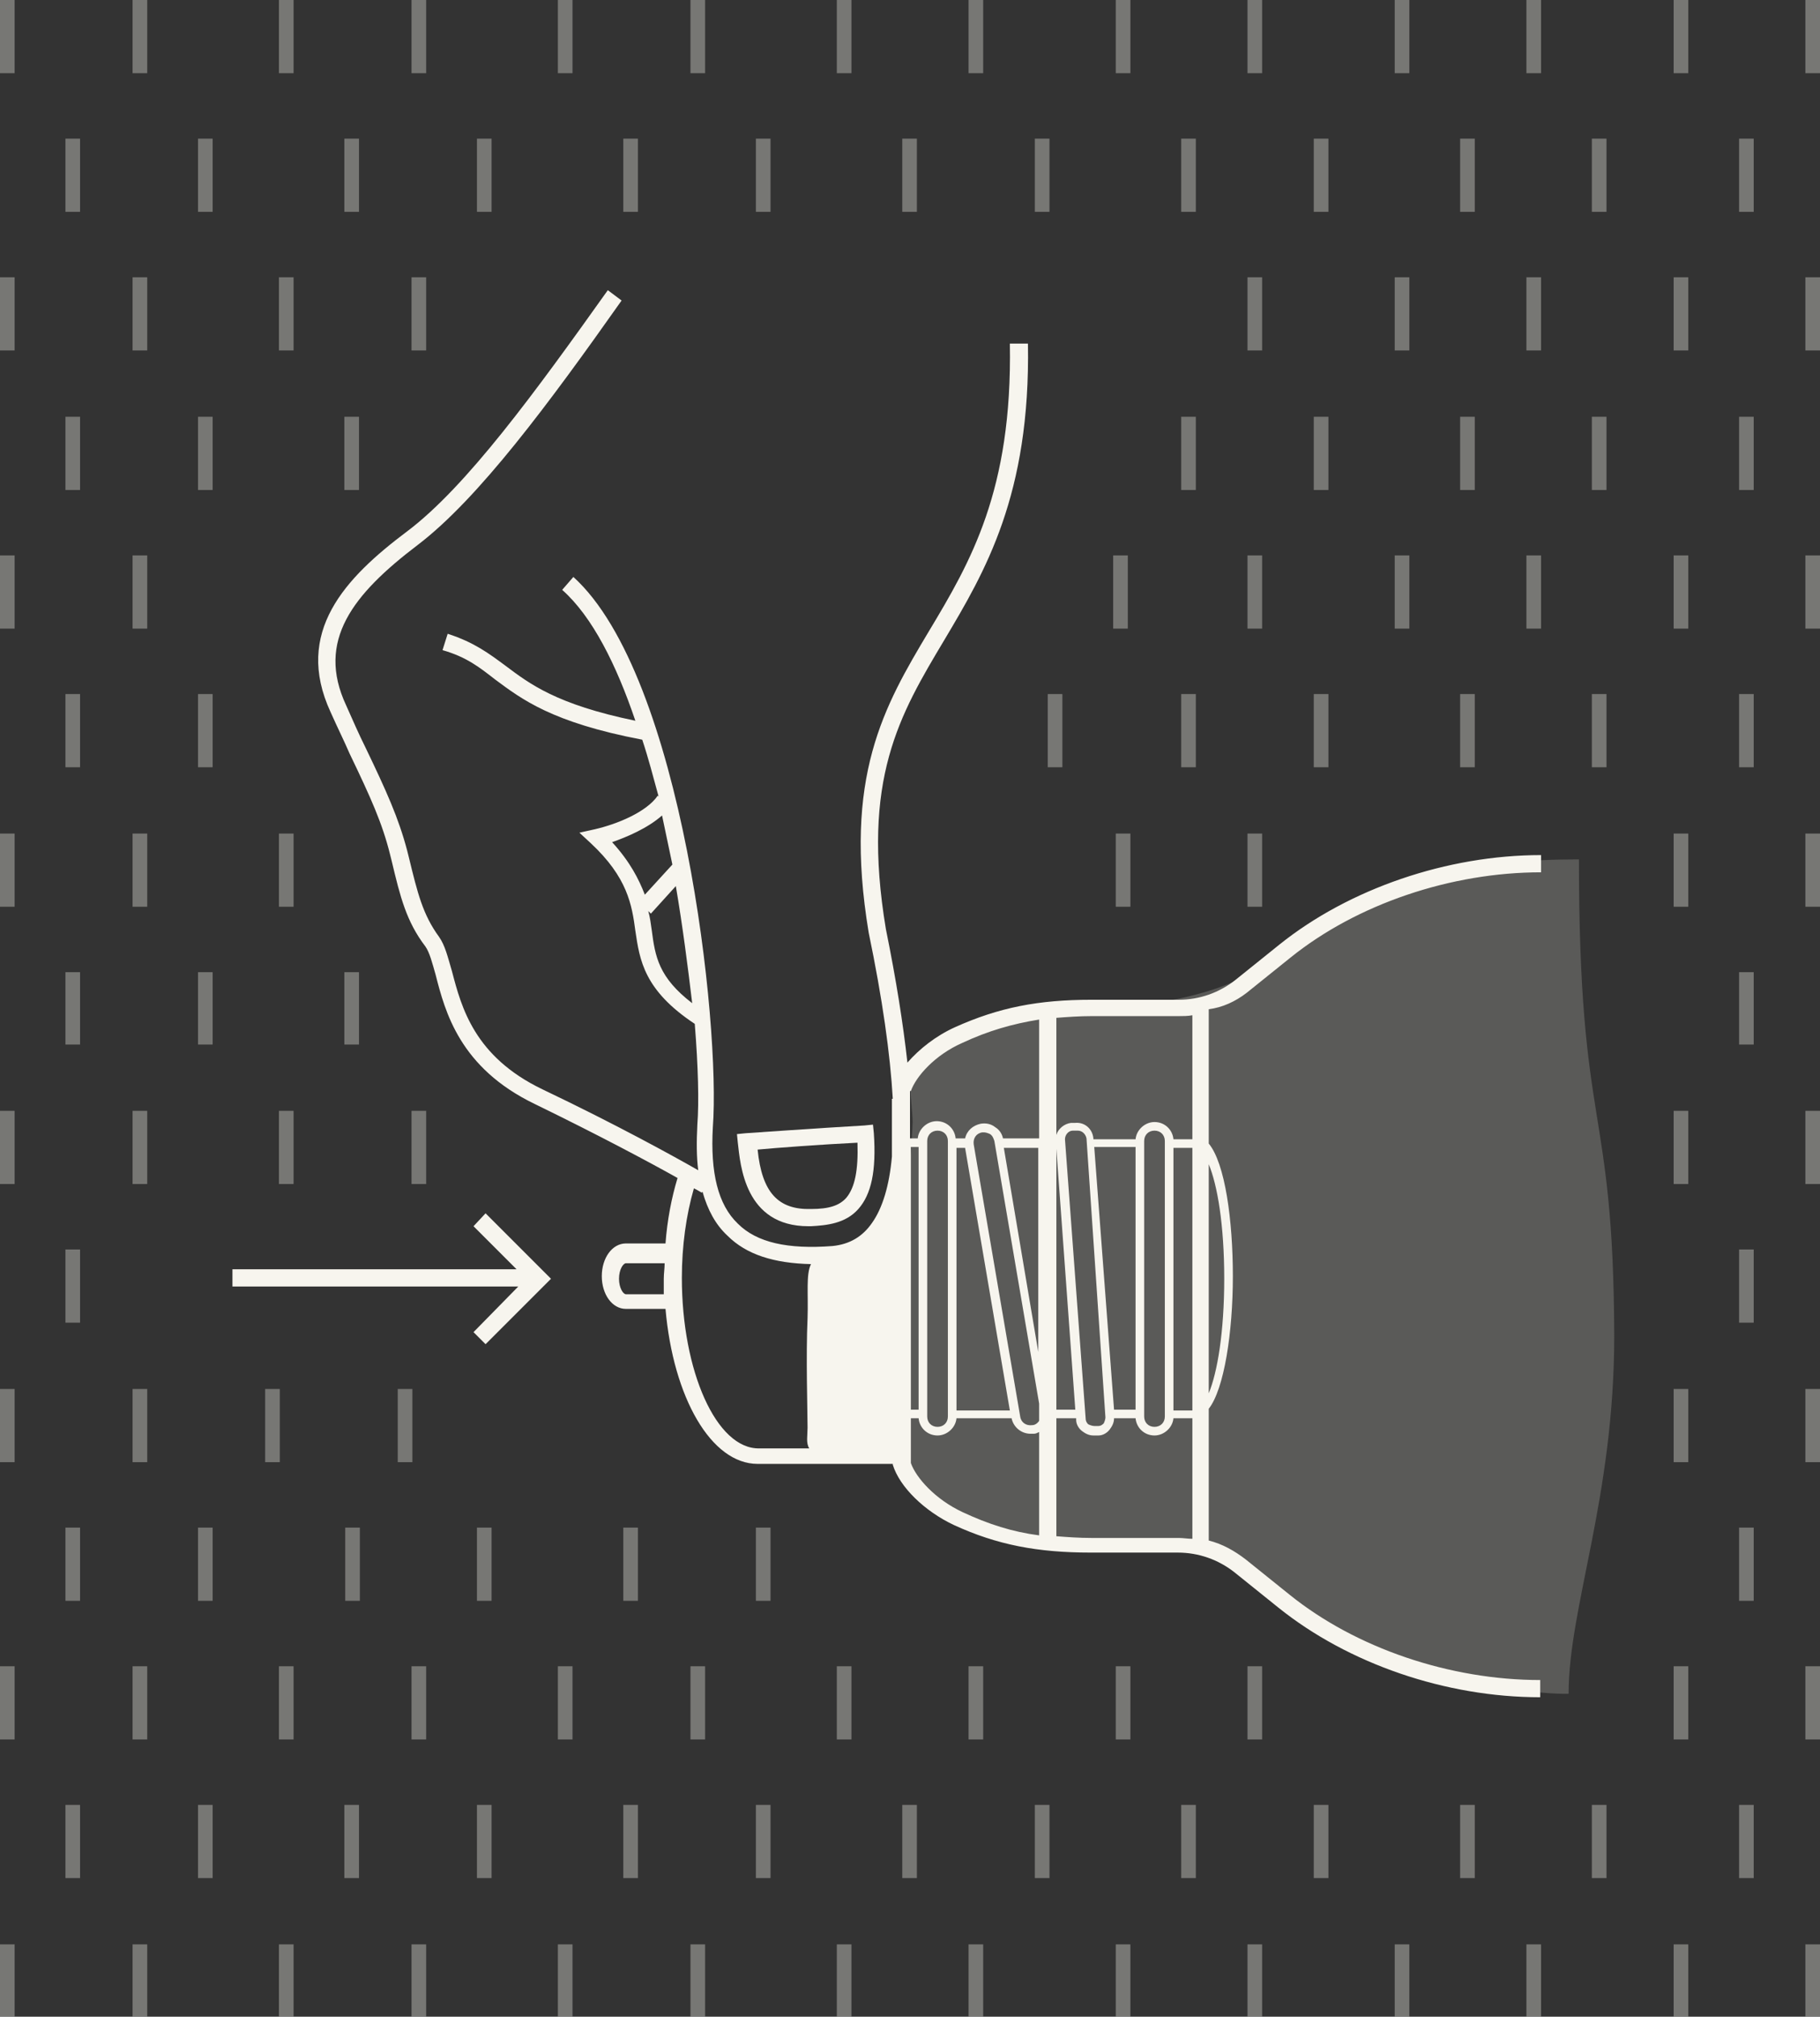 <?xml version="1.0" encoding="utf-8"?>
<!-- Generator: Adobe Illustrator 26.5.0, SVG Export Plug-In . SVG Version: 6.00 Build 0)  -->
<svg version="1.1" id="Layer_1" xmlns="http://www.w3.org/2000/svg" xmlns:xlink="http://www.w3.org/1999/xlink" x="0px" y="0px"
	 viewBox="0 0 211.4 234.2" style="enable-background:new 0 0 211.4 234.2;" xml:space="preserve">
<rect x="0" y="0" width="211.4" height="234.2" fill="#333333" stroke="none"/>
<style type="text/css">
	.st0{opacity:0.35;}
	.st1{fill:#F7F5EE;}
	.st2{opacity:0.2;fill:#F7F5EE;enable-background:new    ;}
</style>
<g class="st0">
	<g>
		<g>
			<rect x="194.4" y="0" class="st1" width="1.7" height="8.5"/>
			<rect x="209.7" y="0" class="st1" width="1.7" height="8.5"/>
		</g>
		<rect x="202" y="16.1" class="st1" width="1.7" height="8.5"/>
		<g>
			<rect x="194.4" y="32.2" class="st1" width="1.7" height="8.5"/>
			<rect x="209.7" y="32.2" class="st1" width="1.7" height="8.5"/>
		</g>
		<g>
			<rect x="194.4" y="64.5" class="st1" width="1.7" height="8.5"/>
			<rect x="209.7" y="64.5" class="st1" width="1.7" height="8.5"/>
		</g>
		<rect x="202" y="80.6" class="st1" width="1.7" height="8.5"/>
		<rect x="202" y="48.4" class="st1" width="1.7" height="8.5"/>
		<g>
			<rect x="194.4" y="96.8" class="st1" width="1.7" height="8.5"/>
			<rect x="209.7" y="96.8" class="st1" width="1.7" height="8.5"/>
		</g>
		<g>
			<rect x="194.4" y="129" class="st1" width="1.7" height="8.5"/>
			<rect x="209.7" y="129" class="st1" width="1.7" height="8.5"/>
		</g>
		<rect x="202" y="145.1" class="st1" width="1.7" height="8.5"/>
		<rect x="202" y="112.9" class="st1" width="1.7" height="8.4"/>
		<g>
			<rect x="194.4" y="161.3" class="st1" width="1.7" height="8.5"/>
			<rect x="209.7" y="161.3" class="st1" width="1.7" height="8.5"/>
		</g>
		<g>
			<rect x="194.4" y="193.5" class="st1" width="1.7" height="8.5"/>
			<rect x="209.7" y="193.5" class="st1" width="1.7" height="8.5"/>
		</g>
		<rect x="202" y="209.6" class="st1" width="1.7" height="8.5"/>
		<rect x="202" y="177.4" class="st1" width="1.7" height="8.5"/>
		<g>
			<rect x="194.4" y="225.8" class="st1" width="1.7" height="8.5"/>
			<rect x="209.7" y="225.8" class="st1" width="1.7" height="8.5"/>
		</g>
	</g>
	<g>
		<g>
			<rect x="162" y="0" class="st1" width="1.7" height="8.5"/>
			<rect x="177.3" y="0" class="st1" width="1.7" height="8.5"/>
		</g>
		<g>
			<rect x="169.6" y="16.1" class="st1" width="1.7" height="8.5"/>
			<rect x="184.9" y="16.1" class="st1" width="1.7" height="8.5"/>
		</g>
		<g>
			<rect x="162" y="32.2" class="st1" width="1.7" height="8.5"/>
			<rect x="177.3" y="32.2" class="st1" width="1.7" height="8.5"/>
		</g>
		<g>
			<rect x="162" y="64.5" class="st1" width="1.7" height="8.5"/>
			<rect x="177.3" y="64.5" class="st1" width="1.7" height="8.5"/>
		</g>
		<g>
			<rect x="169.6" y="80.6" class="st1" width="1.7" height="8.5"/>
			<rect x="184.9" y="80.6" class="st1" width="1.7" height="8.5"/>
		</g>
		<g>
			<rect x="169.6" y="48.4" class="st1" width="1.7" height="8.5"/>
			<rect x="184.9" y="48.4" class="st1" width="1.7" height="8.5"/>
		</g>
		<g>
			<rect x="169.6" y="209.6" class="st1" width="1.7" height="8.5"/>
			<rect x="184.9" y="209.6" class="st1" width="1.7" height="8.5"/>
		</g>
		<g>
			<rect x="162" y="225.8" class="st1" width="1.7" height="8.5"/>
			<rect x="177.3" y="225.8" class="st1" width="1.7" height="8.5"/>
		</g>
	</g>
	<g>
		<rect x="129.6" y="0" class="st1" width="1.7" height="8.5"/>
		<rect x="144.9" y="0" class="st1" width="1.7" height="8.5"/>
	</g>
	<g>
		<rect x="137.2" y="16.1" class="st1" width="1.7" height="8.5"/>
		<rect x="152.6" y="16.1" class="st1" width="1.7" height="8.5"/>
	</g>
	<rect x="144.9" y="32.2" class="st1" width="1.7" height="8.5"/>
	<rect x="144.9" y="64.5" class="st1" width="1.7" height="8.5"/>
	<rect x="129.3" y="64.5" class="st1" width="1.7" height="8.5"/>
	<g>
		<rect x="137.2" y="80.6" class="st1" width="1.7" height="8.5"/>
		<rect x="152.6" y="80.6" class="st1" width="1.7" height="8.5"/>
	</g>
	<rect x="121.7" y="80.6" class="st1" width="1.7" height="8.5"/>
	<g>
		<rect x="137.2" y="48.4" class="st1" width="1.7" height="8.5"/>
		<rect x="152.6" y="48.4" class="st1" width="1.7" height="8.5"/>
	</g>
	<g>
		<rect x="129.6" y="96.8" class="st1" width="1.7" height="8.5"/>
		<rect x="144.9" y="96.8" class="st1" width="1.7" height="8.5"/>
	</g>
	<g>
		<rect x="129.6" y="193.5" class="st1" width="1.7" height="8.5"/>
		<rect x="144.9" y="193.5" class="st1" width="1.7" height="8.5"/>
	</g>
	<g>
		<rect x="137.2" y="209.6" class="st1" width="1.7" height="8.5"/>
		<rect x="152.6" y="209.6" class="st1" width="1.7" height="8.5"/>
	</g>
	<g>
		<rect x="129.6" y="225.8" class="st1" width="1.7" height="8.5"/>
		<rect x="144.9" y="225.8" class="st1" width="1.7" height="8.5"/>
	</g>
	<g>
		<g>
			<rect x="97.2" y="0" class="st1" width="1.7" height="8.5"/>
			<rect x="112.5" y="0" class="st1" width="1.7" height="8.5"/>
		</g>
		<g>
			<rect x="104.8" y="16.1" class="st1" width="1.7" height="8.5"/>
			<rect x="120.2" y="16.1" class="st1" width="1.7" height="8.5"/>
		</g>
		<g>
			<rect x="97.2" y="193.5" class="st1" width="1.7" height="8.5"/>
			<rect x="112.5" y="193.5" class="st1" width="1.7" height="8.5"/>
		</g>
		<g>
			<rect x="104.8" y="209.6" class="st1" width="1.7" height="8.5"/>
			<rect x="120.2" y="209.6" class="st1" width="1.7" height="8.5"/>
		</g>
		<g>
			<rect x="97.2" y="225.8" class="st1" width="1.7" height="8.5"/>
			<rect x="112.5" y="225.8" class="st1" width="1.7" height="8.5"/>
		</g>
	</g>
	<g>
		<g>
			<rect x="64.8" y="0" class="st1" width="1.7" height="8.5"/>
			<rect x="80.2" y="0" class="st1" width="1.7" height="8.5"/>
		</g>
		<g>
			<rect x="72.4" y="16.1" class="st1" width="1.7" height="8.5"/>
			<rect x="87.8" y="16.1" class="st1" width="1.7" height="8.5"/>
		</g>
		<g>
			<rect x="64.8" y="193.5" class="st1" width="1.7" height="8.5"/>
			<rect x="80.2" y="193.5" class="st1" width="1.7" height="8.5"/>
		</g>
		<g>
			<rect x="72.4" y="209.6" class="st1" width="1.7" height="8.5"/>
			<rect x="87.8" y="209.6" class="st1" width="1.7" height="8.5"/>
		</g>
		<g>
			<rect x="72.4" y="177.4" class="st1" width="1.7" height="8.5"/>
			<rect x="87.8" y="177.4" class="st1" width="1.7" height="8.5"/>
		</g>
		<g>
			<rect x="64.8" y="225.8" class="st1" width="1.7" height="8.5"/>
			<rect x="80.2" y="225.8" class="st1" width="1.7" height="8.5"/>
		</g>
	</g>
	<g>
		<rect x="32.4" y="0" class="st1" width="1.7" height="8.5"/>
		<rect x="47.8" y="0" class="st1" width="1.7" height="8.5"/>
	</g>
	<g>
		<rect x="40" y="16.1" class="st1" width="1.7" height="8.5"/>
		<rect x="55.4" y="16.1" class="st1" width="1.7" height="8.5"/>
	</g>
	<g>
		<rect x="32.4" y="32.2" class="st1" width="1.7" height="8.5"/>
		<rect x="47.8" y="32.2" class="st1" width="1.7" height="8.5"/>
	</g>
	<rect x="40" y="48.4" class="st1" width="1.7" height="8.5"/>
	<rect x="32.4" y="96.8" class="st1" width="1.7" height="8.5"/>
	<g>
		<rect x="32.4" y="129" class="st1" width="1.7" height="8.5"/>
		<rect x="47.8" y="129" class="st1" width="1.7" height="8.5"/>
	</g>
	<rect x="40" y="112.9" class="st1" width="1.7" height="8.4"/>
	<g>
		<rect x="32.4" y="193.5" class="st1" width="1.7" height="8.5"/>
		<rect x="47.8" y="193.5" class="st1" width="1.7" height="8.5"/>
	</g>
	<g>
		<rect x="40" y="209.6" class="st1" width="1.7" height="8.5"/>
		<rect x="55.4" y="209.6" class="st1" width="1.7" height="8.5"/>
	</g>
	<rect x="55.4" y="177.4" class="st1" width="1.7" height="8.5"/>
	<rect x="40.1" y="177.4" class="st1" width="1.7" height="8.5"/>
	<g>
		<rect x="32.4" y="225.8" class="st1" width="1.7" height="8.5"/>
		<rect x="47.8" y="225.8" class="st1" width="1.7" height="8.5"/>
	</g>
	<g>
		<rect y="0" class="st1" width="1.7" height="8.5"/>
		<rect x="15.4" y="0" class="st1" width="1.7" height="8.5"/>
	</g>
	<g>
		<rect x="7.6" y="16.1" class="st1" width="1.7" height="8.5"/>
		<rect x="23" y="16.1" class="st1" width="1.7" height="8.5"/>
	</g>
	<g>
		<rect y="32.2" class="st1" width="1.7" height="8.5"/>
		<rect x="15.4" y="32.2" class="st1" width="1.7" height="8.5"/>
	</g>
	<g>
		<rect y="64.5" class="st1" width="1.7" height="8.5"/>
		<rect x="15.4" y="64.5" class="st1" width="1.7" height="8.5"/>
	</g>
	<g>
		<rect x="7.6" y="80.6" class="st1" width="1.7" height="8.5"/>
		<rect x="23" y="80.6" class="st1" width="1.7" height="8.5"/>
	</g>
	<g>
		<rect x="7.6" y="48.4" class="st1" width="1.7" height="8.5"/>
		<rect x="23" y="48.4" class="st1" width="1.7" height="8.5"/>
	</g>
	<g>
		<rect y="96.8" class="st1" width="1.7" height="8.5"/>
		<rect x="15.4" y="96.8" class="st1" width="1.7" height="8.5"/>
	</g>
	<g>
		<rect y="129" class="st1" width="1.7" height="8.5"/>
		<rect x="15.4" y="129" class="st1" width="1.7" height="8.5"/>
	</g>
	<rect x="7.6" y="145.1" class="st1" width="1.7" height="8.5"/>
	<g>
		<rect x="7.6" y="112.9" class="st1" width="1.7" height="8.4"/>
		<rect x="23" y="112.9" class="st1" width="1.7" height="8.4"/>
	</g>
	<g>
		<rect y="161.3" class="st1" width="1.7" height="8.5"/>
		<rect x="15.4" y="161.3" class="st1" width="1.7" height="8.5"/>
	</g>
	<rect x="30.8" y="161.3" class="st1" width="1.7" height="8.5"/>
	<rect x="46.2" y="161.3" class="st1" width="1.7" height="8.5"/>
	<g>
		<rect y="193.5" class="st1" width="1.7" height="8.5"/>
		<rect x="15.4" y="193.5" class="st1" width="1.7" height="8.5"/>
	</g>
	<g>
		<rect x="7.6" y="209.6" class="st1" width="1.7" height="8.5"/>
		<rect x="23" y="209.6" class="st1" width="1.7" height="8.5"/>
	</g>
	<g>
		<rect x="7.6" y="177.4" class="st1" width="1.7" height="8.5"/>
		<rect x="23" y="177.4" class="st1" width="1.7" height="8.5"/>
	</g>
	<g>
		<rect y="225.8" class="st1" width="1.7" height="8.5"/>
		<rect x="15.4" y="225.8" class="st1" width="1.7" height="8.5"/>
	</g>
</g>
<path class="st2" d="M183.4,99.8c-10.9,0-23.5,1.5-36.7,12.3c-5.6,4.1-16.2,5.2-22.3,4.9c-5.3-0.3-16.3,5.3-17.8,5.9
	s-0.6,5.5-0.6,7.4s-2,29.1-2,29.1l1.3,8.4c-0.3,2.8,3.3,9.1,10.7,10.7c7.9,1.4,15.7,1.1,19.1,1.1s8.2,0.9,17,8.5
	c9.1,5.5,23.3,8.7,30.1,8.6c0-10.1,5.3-22.7,5.3-41.6C187.4,127.5,183.4,132,183.4,99.8L183.4,99.8z"/>
<polygon class="st1" points="56.4,140.9 55,142.4 60,147.4 27,147.4 27,149.4 60.2,149.4 55,154.7 56.4,156.1 64,148.5 "/>
<g>
	<path class="st1" d="M93.9,142.4L93.9,142.4c0.1,0,0.2,0,0.3,0c1.8-0.1,4-0.3,5.5-2c1.5-1.7,2.1-4.4,1.8-8.8l-0.1-1l-1,0.1
		c-5.3,0.3-13.7,0.9-13.8,0.9l-1,0.1l0.1,1C86,135.3,86.5,142.4,93.9,142.4z M99.6,132.7L99.6,132.7c0.1,3.2-0.3,5.2-1.3,6.4
		c-0.8,0.9-2,1.3-4.1,1.3c-3.8,0.1-5.7-1.9-6.2-6.9C90.1,133.3,95.5,132.9,99.6,132.7z"/>
	<path class="st1" d="M144.8,115.3l5.1-4.1c7.7-6.2,18.6-9.9,29.1-9.9v-2c-10.9,0-22.3,3.9-30.4,10.4l-5.1,4.1
		c-1.9,1.5-4.2,2.3-6.6,2.3h-10.1c-6.2,0-10.8,0.9-15.9,3.2c-2.2,1-4.1,2.5-5.5,4.1c-0.5-4.5-1.3-9.6-2.5-15.5
		c-2.9-17.4,1.6-24.9,6.8-33.6c4.7-7.9,10-16.8,9.7-34.4h-0.1l-2,0c0.3,17.1-4.6,25.4-9.4,33.4c-5.2,8.7-10,16.9-7,35
		c1.6,7.7,2.5,14.1,2.8,19.3h-0.1v6.7c-0.3,3.4-1.1,6-2.3,7.7c-1.1,1.6-2.6,2.5-4.6,2.7c-5.2,0.4-8.8-0.4-11-2.6
		c-2.3-2.2-3.2-5.9-2.9-11.2C83.7,119,79.3,78.5,66.6,67l-1.3,1.5c3.5,3.1,6.3,8.7,8.5,15.2c-9.2-1.9-12.3-4.3-15.1-6.4
		c-1.9-1.4-3.6-2.7-6.7-3.7l-0.6,1.9c2.8,0.8,4.3,2,6.1,3.4c3.1,2.3,6.6,5,17.1,7c0.7,2.1,1.3,4.4,1.9,6.6l-0.1-0.1
		c-1.3,1.9-4.7,3.3-7.3,3.9l-1.8,0.4l1.3,1.2c4.3,4,4.8,7.2,5.2,10.2c0.5,3.4,1,6.9,6.9,10.8c0.4,5,0.5,9.1,0.3,11.7
		c-0.1,2-0.1,3.7,0.1,5.3c-2.8-1.6-9.5-5.3-18.1-9.4c-7.9-3.8-9.4-9.5-10.5-13.7c-0.5-1.7-0.8-3-1.5-4c-1.9-2.6-2.5-5.1-3.5-9.2
		l-0.2-0.8c-1-3.8-2.4-6.9-4.9-12.1c-0.7-1.4-1.4-3-2.2-4.8c-3.5-7.5,0.8-12.9,8.3-18.6c7.1-5.4,15.3-16.5,23.7-28.4l-1.6-1.2
		c-8.4,11.8-16.4,22.8-23.3,28c-7.2,5.4-13.2,11.7-8.9,21c0.8,1.8,1.6,3.4,2.2,4.8c2.5,5.2,3.8,8.1,4.7,11.7l0.2,0.8
		c1,4.2,1.7,7,3.9,9.9c0.5,0.7,0.8,1.9,1.2,3.3c1.1,4.3,2.8,10.8,11.5,15c7.4,3.6,13.4,6.8,16.6,8.6c-0.7,2.3-1.2,4.9-1.4,7.6h-4.6
		c-1.6,0-2.8,1.7-2.8,3.8s1.2,3.8,2.8,3.8h4.6c0.9,10.3,5.3,18,10.7,18h15.7l0,0.1c0.8,2.6,3.7,5.4,7.1,7c5,2.3,9.7,3.2,15.9,3.2
		h10.1c2.4,0,4.7,0.8,6.6,2.3l5.1,4.1c8.1,6.5,19.4,10.4,30.4,10.4v-2c-10.5,0-21.4-3.7-29.1-9.9l-5.1-4.1c-1.3-1-2.7-1.8-4.3-2.2
		v-15.3c1.8-2.3,2.8-8.9,2.8-15.4s-0.9-13.1-2.8-15.4v-15.6C142,117,143.5,116.3,144.8,115.3z M71.1,97.8c1.7-0.6,4.1-1.6,5.8-3.1
		c0.4,1.9,0.8,3.8,1.2,5.7l-3.2,3.5C74.2,102.1,73.2,100.1,71.1,97.8z M75.7,108c-0.1-0.7-0.2-1.5-0.4-2.2l0.3,0.3l2.9-3.2
		c0.8,4.7,1.4,9.4,1.9,13.6C76.5,113.5,76.1,111.1,75.7,108z M105.8,126.7c0.6-1.7,2.8-4.2,6-5.6c3-1.4,5.8-2.2,8.9-2.7v13.8h-4.2
		c-0.1-0.5-0.4-1-0.9-1.3c-0.5-0.4-1.1-0.5-1.7-0.4c-0.9,0.2-1.6,0.8-1.8,1.7h-1.1c-0.1-1.1-1-2-2.2-2c-1.1,0-2.1,0.9-2.2,2h-0.9
		c0-1.4,0-2.9,0-4.5V126.7z M131.9,163.7h-2.5l-2.3-30.5h4.8V163.7z M128.4,164.6c0,0.2-0.1,0.5-0.2,0.7c-0.2,0.2-0.4,0.3-0.6,0.3
		l-0.5,0c-0.2,0-0.5-0.1-0.7-0.2c-0.2-0.2-0.3-0.4-0.3-0.7l-2.4-32.4c0-0.5,0.4-1,0.9-1l0.5,0c0,0,0.1,0,0.1,0h0
		c0.5,0,0.9,0.4,1,0.9L128.4,164.6z M124.9,163.7h-2.2v-30.3L124.9,163.7z M111.1,133.3h1l5.2,30.5h-6.2V133.3z M113.1,132.9
		c-0.1-0.7,0.3-1.3,1-1.4c0.1,0,0.1,0,0.2,0c0.2,0,0.5,0.1,0.7,0.2c0.3,0.2,0.4,0.5,0.5,0.8l5.2,30.5v2c-0.2,0.3-0.5,0.5-0.8,0.5
		c-0.7,0.1-1.3-0.3-1.4-1L113.1,132.9z M116.6,133.3h4V157L116.6,133.3z M110.1,132.5v32c0,0.7-0.5,1.2-1.2,1.2
		c-0.7,0-1.2-0.5-1.2-1.2v-32c0-0.7,0.5-1.2,1.2-1.2C109.6,131.3,110.1,131.8,110.1,132.5z M105.8,163.7v-12.8v0v-5.2v-12.5h0.9
		v30.5H105.8z M72.7,150.3c-0.3,0-0.8-0.7-0.8-1.8s0.5-1.8,0.8-1.8h4.5c0,0.6-0.1,1.2-0.1,1.8h0c0,0,0,0,0,0c0,0,0,0,0,0h0
		c0,0.6,0,1.2,0,1.8H72.7z M79.2,148.4c0-3.7,0.5-7.3,1.4-10.4c0.6,0.3,0.9,0.5,0.9,0.5l0.1-0.1c0.6,2.1,1.5,3.8,2.9,5.1
		c2.2,2.2,5.4,3.2,9.7,3.3c-0.6,1.2-0.3,3.4-0.4,6.3c-0.2,4.3,0,10.8,0,12.7c0,0.9-0.2,1.8,0.2,2.4h-5.8
		C83.2,168.3,79.2,159.2,79.2,148.4z M105.8,169.9v-5.2h0.9c0.1,1.1,1,2,2.2,2c1.1,0,2.1-0.9,2.2-2h6.4c0.2,1,1.1,1.8,2.2,1.8l0,0
		c0.1,0,0.2,0,0.4,0c0.2,0,0.4-0.1,0.6-0.2v12c-3.1-0.4-5.9-1.3-8.9-2.7C108.6,174.1,106.4,171.6,105.8,169.9z M136.9,178.6h-10.1
		c-1.5,0-2.8-0.1-4.1-0.2v-13.7h2.3l0,0.2c0,0.5,0.3,1,0.7,1.3c0.4,0.3,0.8,0.5,1.3,0.5c0.1,0,0.1,0,0.1,0l0.5,0
		c0.5,0,1-0.3,1.3-0.7c0.3-0.4,0.5-0.8,0.5-1.3h2.5c0.1,1.1,1,2,2.2,2c1.1,0,2.1-0.9,2.2-2h2.2v14
		C138,178.7,137.4,178.6,136.9,178.6z M132.9,164.5v-32c0-0.7,0.5-1.2,1.2-1.2c0.7,0,1.2,0.5,1.2,1.2v32c0,0.7-0.5,1.2-1.2,1.2
		C133.4,165.7,132.9,165.2,132.9,164.5z M136.3,133.3h2.2v30.5h-2.2V133.3z M142.2,148.5c0,6.2-0.8,10.9-1.8,13.3v-26.6
		C141.4,137.6,142.2,142.2,142.2,148.5z M138.5,132.3h-2.2c-0.1-1.1-1-2-2.2-2c-1.1,0-2.1,0.9-2.2,2H127l0-0.1
		c-0.1-1.1-1-1.9-2.1-1.8l-0.5,0c-0.8,0.1-1.5,0.7-1.7,1.4v-13.6c1.3-0.1,2.7-0.2,4.1-0.2h10.1c0.5,0,1.1,0,1.6-0.1V132.3z"/>
</g>
</svg>
